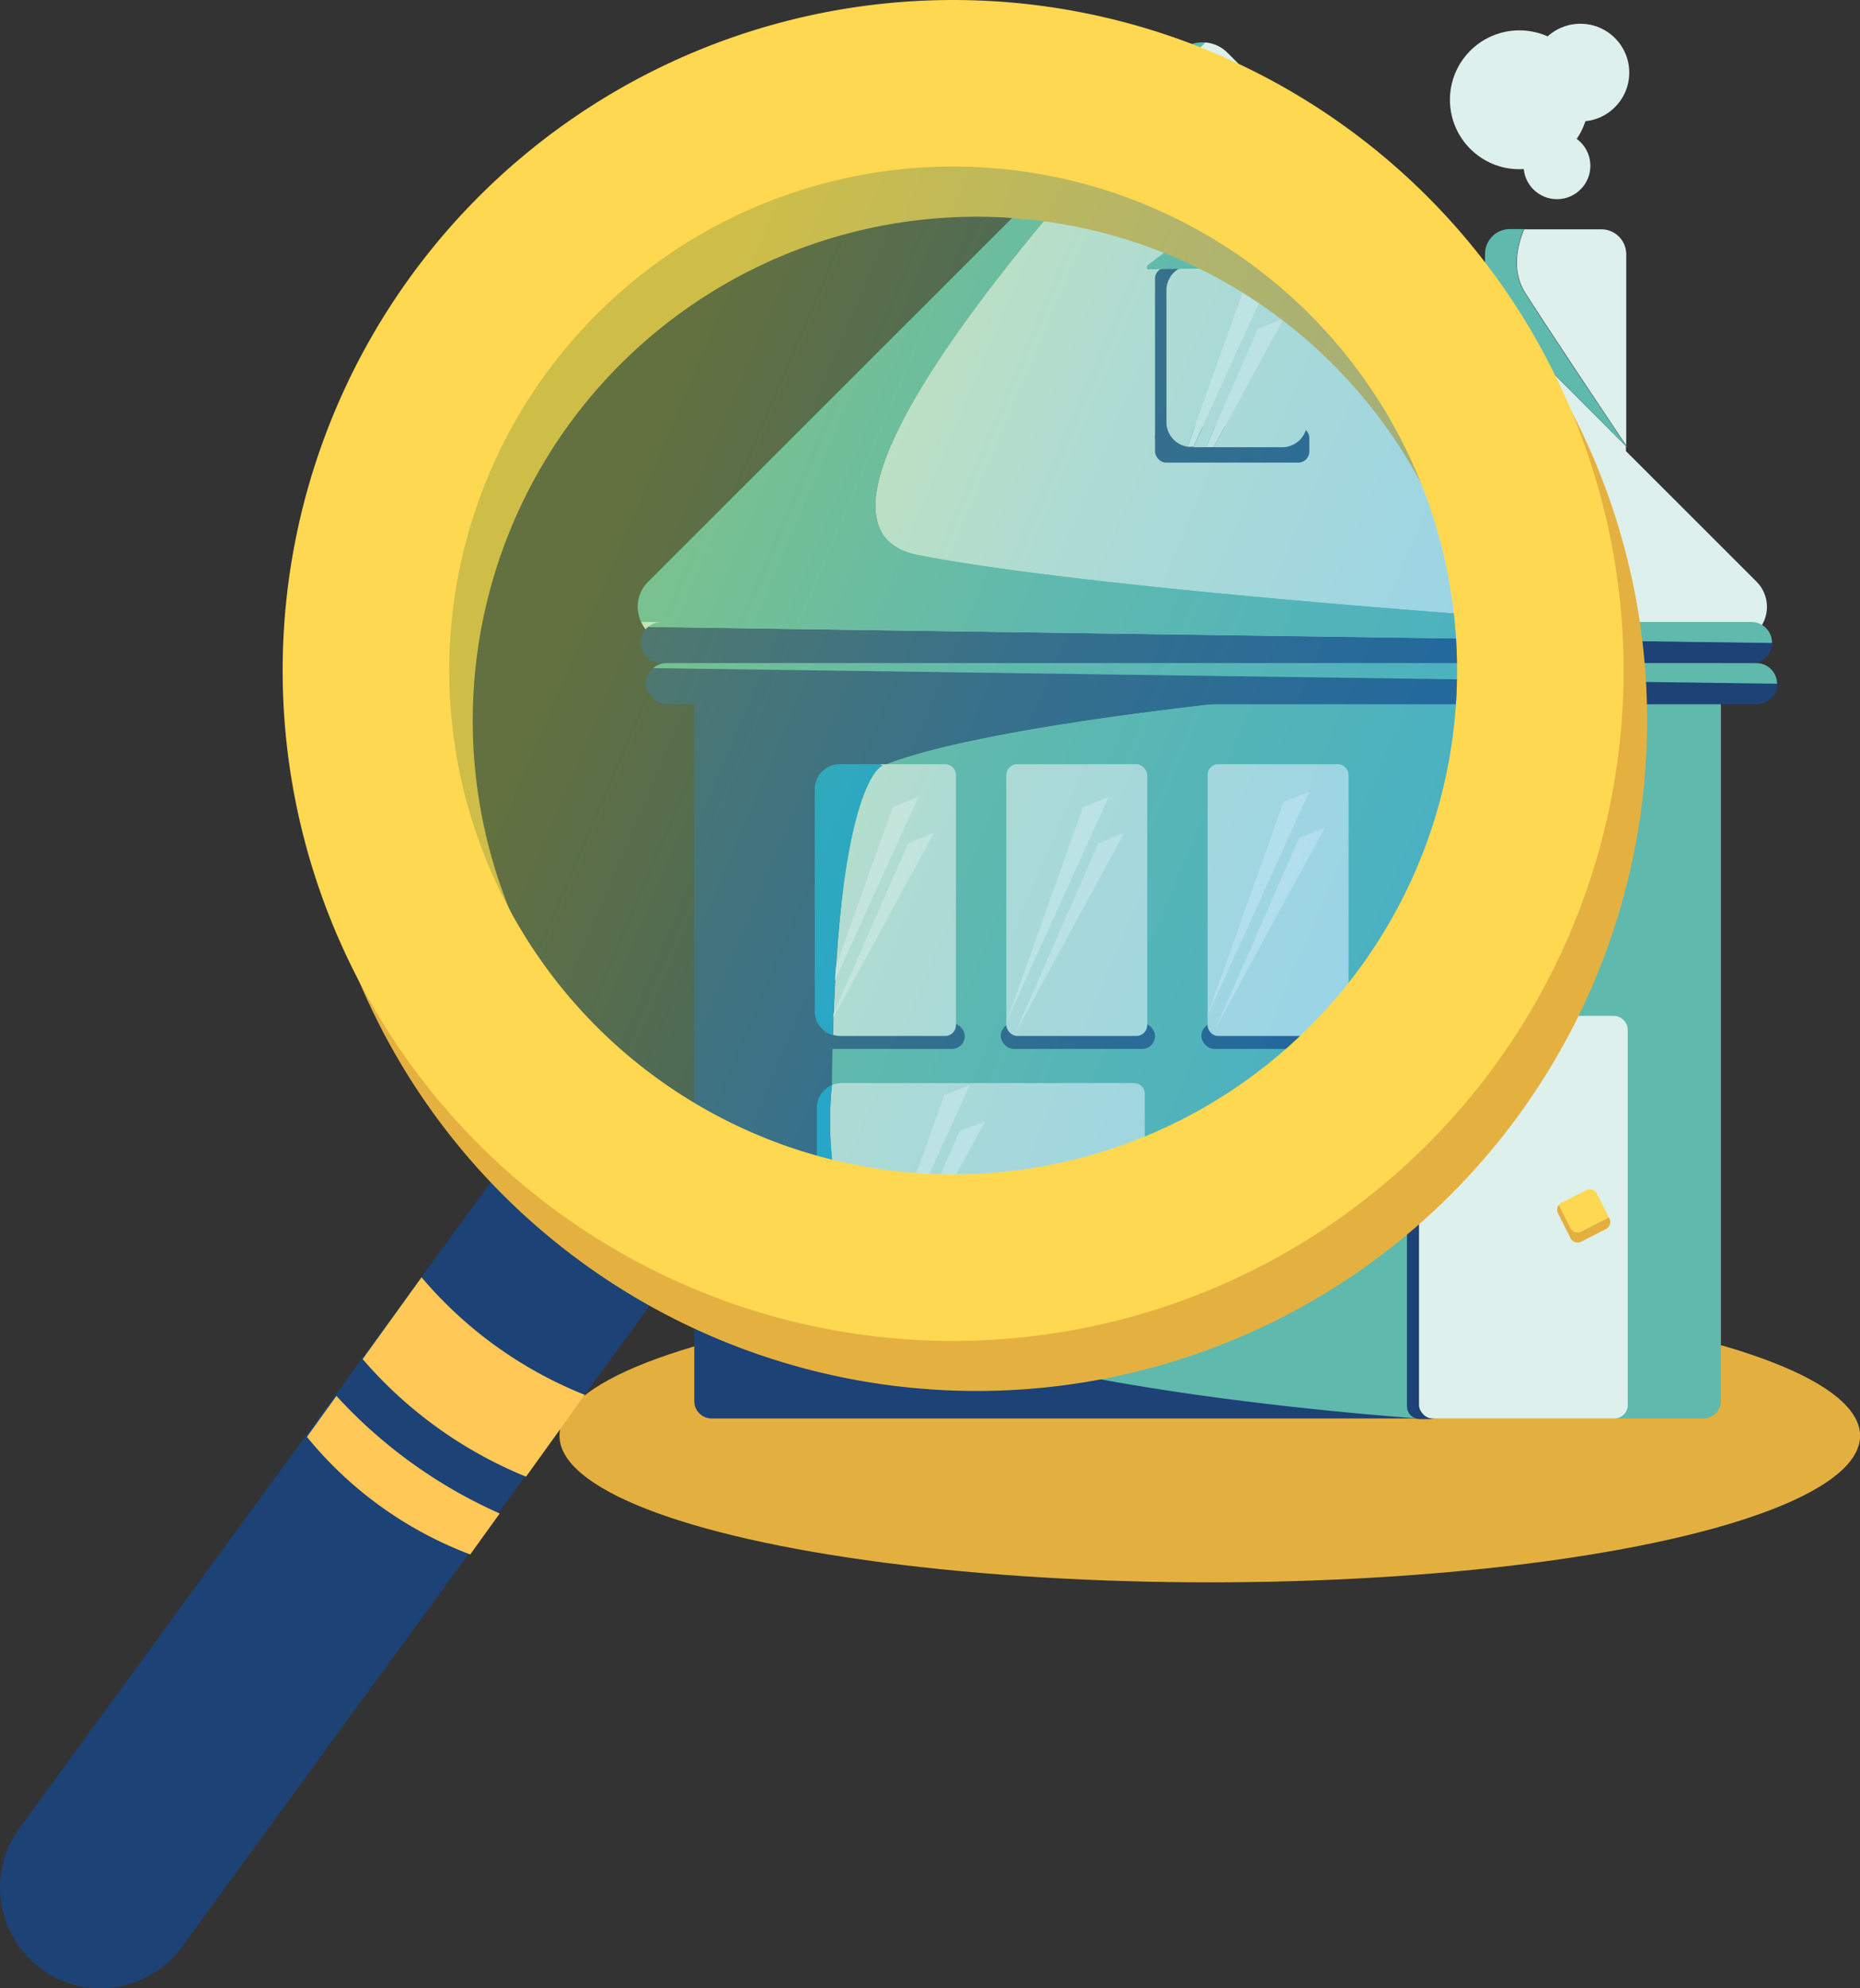 <?xml version="1.0" encoding="UTF-8"?> <svg xmlns="http://www.w3.org/2000/svg" xmlns:xlink="http://www.w3.org/1999/xlink" id="Layer_1" data-name="Layer 1" viewBox="0 0 233.37 249.46"><rect x="0" y="0" width="233.37" height="249.46" fill="#333333" stroke="none"/><defs><style>.cls-1{fill:#e3b040;}.cls-2{fill:#5fb9ad;}.cls-3{fill:#1c4276;}.cls-4{fill:#def0ec;}.cls-5{fill:#ffd851;}.cls-6{fill:#fff;}.cls-7{fill:#039ad7;}.cls-8{fill:#1d4276;}.cls-9{fill:#ffc857;}.cls-10{fill:#e4b141;}.cls-11{opacity:0.39;isolation:isolate;fill:url(#linear-gradient);}</style><linearGradient id="linear-gradient" x1="-492.96" y1="432.65" x2="-494.15" y2="433.35" gradientTransform="matrix(78.34, -10.66, -10.66, -78.34, 43406.81, 28749.59)" gradientUnits="userSpaceOnUse"><stop offset="0" stop-color="#2ba5de"></stop><stop offset="0.51" stop-color="#60b9ad"></stop><stop offset="1" stop-color="#add252"></stop></linearGradient></defs><title>GRATIS_WONING BEKIJKEN</title><ellipse class="cls-1" cx="151.79" cy="180.14" rx="81.59" ry="18.39"></ellipse><path class="cls-2" d="M212.67,67.61,89.3,67.38a2.2,2.2,0,0,0-2.19,2.19V87.75l77.17-.14s-59.36,5.16-58.07,12.91-9.68,73.56,1.93,74.2,69.9,3.79,69.9,3.79h35.69a2.2,2.2,0,0,0,2.19-2.19V69.57C215.92,68.36,213.88,67.61,212.67,67.61Z" transform="translate(0 -0.54)"></path><path class="cls-3" d="M106.21,100.52c-1.29-7.75,58.07-12.91,58.07-12.91l-77.17.14v88.59a2.18,2.18,0,0,0,2.17,2.17H178s-48.21-3.23-64.74-12.18C97.82,157.94,107.5,108.26,106.21,100.52Z" transform="translate(0 -0.54)"></path><rect class="cls-3" x="101.69" y="128.37" width="19.36" height="3.23" rx="1.61"></rect><rect class="cls-3" x="125.56" y="128.37" width="19.36" height="3.23" rx="1.61"></rect><rect class="cls-3" x="150.73" y="128.37" width="19.36" height="3.23" rx="1.61"></rect><rect class="cls-3" x="153.63" y="151.17" width="50.33" height="4.52" rx="1.61" transform="translate(332.22 -25.91) rotate(90)"></rect><rect class="cls-3" x="124.92" y="168.37" width="19.36" height="3.23" rx="1.61"></rect><rect class="cls-4" x="126.26" y="95.88" width="17.68" height="34.1" rx="1.37"></rect><rect class="cls-4" x="151.52" y="95.88" width="17.68" height="34.1" rx="1.3"></rect><rect class="cls-4" x="178.04" y="127.46" width="26.19" height="50.51" rx="1.68"></rect><path class="cls-1" d="M201.82,153.2a.76.76,0,0,1-.31.25l-3.14,1.6a1,1,0,0,1-1.31-.43l-1.47-2.92a1,1,0,0,0-.12,1.06l1.59,3.15a1,1,0,0,0,1.31.43l3.14-1.6a1,1,0,0,0,.43-1.3Z" transform="translate(0 -0.54)"></path><path class="cls-4" d="M220.39,73.52,154,7.15a4.41,4.41,0,0,0-2.83-1.29S92,65.67,115.24,70.19s81.94,8.39,81.94,8.39H80.45a4.38,4.38,0,0,0,4,2.58H217.22A4.48,4.48,0,0,0,220.39,73.52Z" transform="translate(0 -0.54)"></path><path class="cls-5" d="M198.37,155.05l3.14-1.6a.76.76,0,0,0,.31-.25l-1.47-2.91a1,1,0,0,0-1.31-.43l-3.14,1.59a1,1,0,0,0-.31.25l1.47,2.92A1,1,0,0,0,198.37,155.05Z" transform="translate(0 -0.54)"></path><rect class="cls-3" x="81.04" y="83.2" width="141.95" height="5.16" rx="2.58"></rect><path class="cls-3" d="M80.4,81.16A2.59,2.59,0,0,0,83,83.74H219.77a2.59,2.59,0,0,0,2.58-2.58c-1.92,0-139.75-1.91-141-2A2.57,2.57,0,0,0,80.4,81.16Z" transform="translate(0 -0.54)"></path><path class="cls-2" d="M219.77,78.58H83a2.54,2.54,0,0,0-1.67.63c1.29,0,139.12,2,141,2A2.59,2.59,0,0,0,219.77,78.58Z" transform="translate(0 -0.54)"></path><rect class="cls-3" x="135.89" y="43.09" width="22.58" height="4.52" rx="1.38" transform="translate(192.53 -102.37) rotate(90)"></rect><rect class="cls-3" x="144.92" y="53.52" width="19.36" height="4.52" rx="1.38"></rect><path class="cls-4" d="M142.3,136.43H105.6a3.26,3.26,0,0,0-1.21.24h0c0,.08-4,29.66,20.52,33.86H142.3a1.34,1.34,0,0,0,1.33-1.34V137.76A1.34,1.34,0,0,0,142.3,136.43Z" transform="translate(0 -0.54)"></path><path class="cls-2" d="M220.42,83.74H83.62a2.53,2.53,0,0,0-1.66.63c1.29,0,139.11,1.95,141,1.95A2.59,2.59,0,0,0,220.42,83.74Z" transform="translate(0 -0.54)"></path><polygon class="cls-6" points="151.37 127.72 161.05 100.62 164.28 99.33 151.37 127.72"></polygon><polygon class="cls-6" points="152.48 129.1 162.99 105.14 166.22 103.85 152.48 129.1"></polygon><path class="cls-4" d="M160.91,33.83H149.48A3.14,3.14,0,0,0,146.35,37V53.52A3.13,3.13,0,0,0,149,56.59l6.9-19.31L159.12,36l-9.39,20.65h1.59l6.51-14.84,3.22-1.29-8.77,16.13h8.63A3.13,3.13,0,0,0,164,53.52V37A3.13,3.13,0,0,0,160.91,33.83Z" transform="translate(0 -0.54)"></path><path class="cls-6" d="M155.89,37.28,149,56.59a2.63,2.63,0,0,0,.49,0h.25L159.12,36Z" transform="translate(0 -0.54)"></path><polygon class="cls-6" points="157.83 41.26 151.32 56.1 152.28 56.1 161.05 39.97 157.83 41.26"></polygon><polygon class="cls-6" points="126.21 128.37 135.89 101.27 139.11 99.98 126.21 128.37"></polygon><path class="cls-4" d="M118.58,96.42h-8.23l.37.18s-5.31,1.72-6.2,33.78a3.11,3.11,0,0,0,.87.14h13.19a1.36,1.36,0,0,0,1.36-1.36V97.78A1.37,1.37,0,0,0,118.58,96.42Z" transform="translate(0 -0.54)"></path><polygon class="cls-6" points="127.31 129.75 137.82 105.79 141.05 104.5 127.31 129.75"></polygon><polygon class="cls-6" points="108.79 164.5 118.47 137.4 121.69 136.11 108.79 164.5"></polygon><polygon class="cls-6" points="102.33 128.37 112.01 101.27 115.24 99.98 102.33 128.37"></polygon><polygon class="cls-6" points="109.89 165.88 120.4 141.92 123.63 140.63 109.89 165.88"></polygon><polygon class="cls-6" points="103.44 129.75 113.95 105.79 117.18 104.5 103.44 129.75"></polygon><path class="cls-7" d="M104.39,136.67a3.14,3.14,0,0,0-1.91,2.88v29.61a1.37,1.37,0,0,0,1.36,1.37h21.07C100.4,166.33,104.39,136.68,104.39,136.67Z" transform="translate(0 -0.54)"></path><path class="cls-7" d="M110.72,96.6l-.37-.18h-5a3.13,3.13,0,0,0-3.12,3.13V127.4a3.11,3.11,0,0,0,2.25,3C105.41,98.32,110.72,96.6,110.72,96.6Z" transform="translate(0 -0.54)"></path><path class="cls-4" d="M191.38,37.28c3,4.74,11.32,17.16,12.66,19.15v-24a3.13,3.13,0,0,0-3.13-3.12h-9.68C190.29,31.61,189.71,34.62,191.38,37.28Z" transform="translate(0 -0.54)"></path><path class="cls-4" d="M186.36,38.85V60.29a3.13,3.13,0,0,0,3.12,3.12h11.43A3.13,3.13,0,0,0,204,60.29V56.52Z" transform="translate(0 -0.54)"></path><path class="cls-2" d="M204.23,56.71l-.19-.28v.09Z" transform="translate(0 -0.54)"></path><path class="cls-2" d="M204,56.43c-1.34-2-9.7-14.41-12.66-19.15-1.67-2.66-1.09-5.67-.15-8h-1.75a3.13,3.13,0,0,0-3.12,3.12v6.41L204,56.52Z" transform="translate(0 -0.54)"></path><path class="cls-2" d="M115.24,70.19c-23.23-4.52,36-64.33,36-64.33h-.61a4.44,4.44,0,0,0-2.89,1.29L81.33,73.52a4.41,4.41,0,0,0-.88,5.06H197.18S138.47,74.71,115.24,70.19Z" transform="translate(0 -0.54)"></path><path class="cls-2" d="M150.73,33.41c-3.72,0,4.43-7.74,4.43-7.74h-.09a.9.9,0,0,0-.46.15L144.1,33.73a.43.43,0,0,0-.14.6l18.38-.27S154.6,33.41,150.73,33.41Z" transform="translate(0 -0.54)"></path><circle class="cls-4" cx="190.63" cy="12.52" r="8.71"></circle><circle class="cls-4" cx="198.29" cy="9.11" r="6.13"></circle><circle class="cls-4" cx="195.35" cy="20.8" r="4.19"></circle><path id="Path_261" data-name="Path 261" class="cls-8" d="M5.25,247.62h0A12.62,12.62,0,0,1,2.38,230h0l61-83.62,20.49,14.75-61,83.62A12.62,12.62,0,0,1,5.25,247.62Z" transform="translate(0 -0.54)"></path><path id="Path_262" data-name="Path 262" class="cls-9" d="M66,185.81a53.84,53.84,0,0,1-20.5-14.75l7.39-10.26a52.16,52.16,0,0,0,20.49,14.75Z" transform="translate(0 -0.54)"></path><path id="Path_263" data-name="Path 263" class="cls-9" d="M59,195.57a48.51,48.51,0,0,1-20.49-14.75l3.7-5.14a61.56,61.56,0,0,0,20.49,14.75Z" transform="translate(0 -0.54)"></path><path id="Path_264" data-name="Path 264" class="cls-10" d="M171.68,22.68a84.11,84.11,0,1,0,19.13,117.41A84.11,84.11,0,0,0,171.68,22.68Zm2.17,105.2a63.22,63.22,0,1,1-14.39-88.24h0A63.23,63.23,0,0,1,173.85,127.88Z" transform="translate(0 -0.54)"></path><path id="Path_265" data-name="Path 265" class="cls-5" d="M168.73,16.39A84.12,84.12,0,1,0,187.86,133.8,84.11,84.11,0,0,0,168.73,16.39Zm2.17,105.2a63.22,63.22,0,1,1-14.38-88.24h0A63.21,63.21,0,0,1,170.9,121.59Z" transform="translate(0 -0.54)"></path><circle id="Ellipse_2" data-name="Ellipse 2" class="cls-11" cx="119.59" cy="84.12" r="63.22"></circle></svg> 
